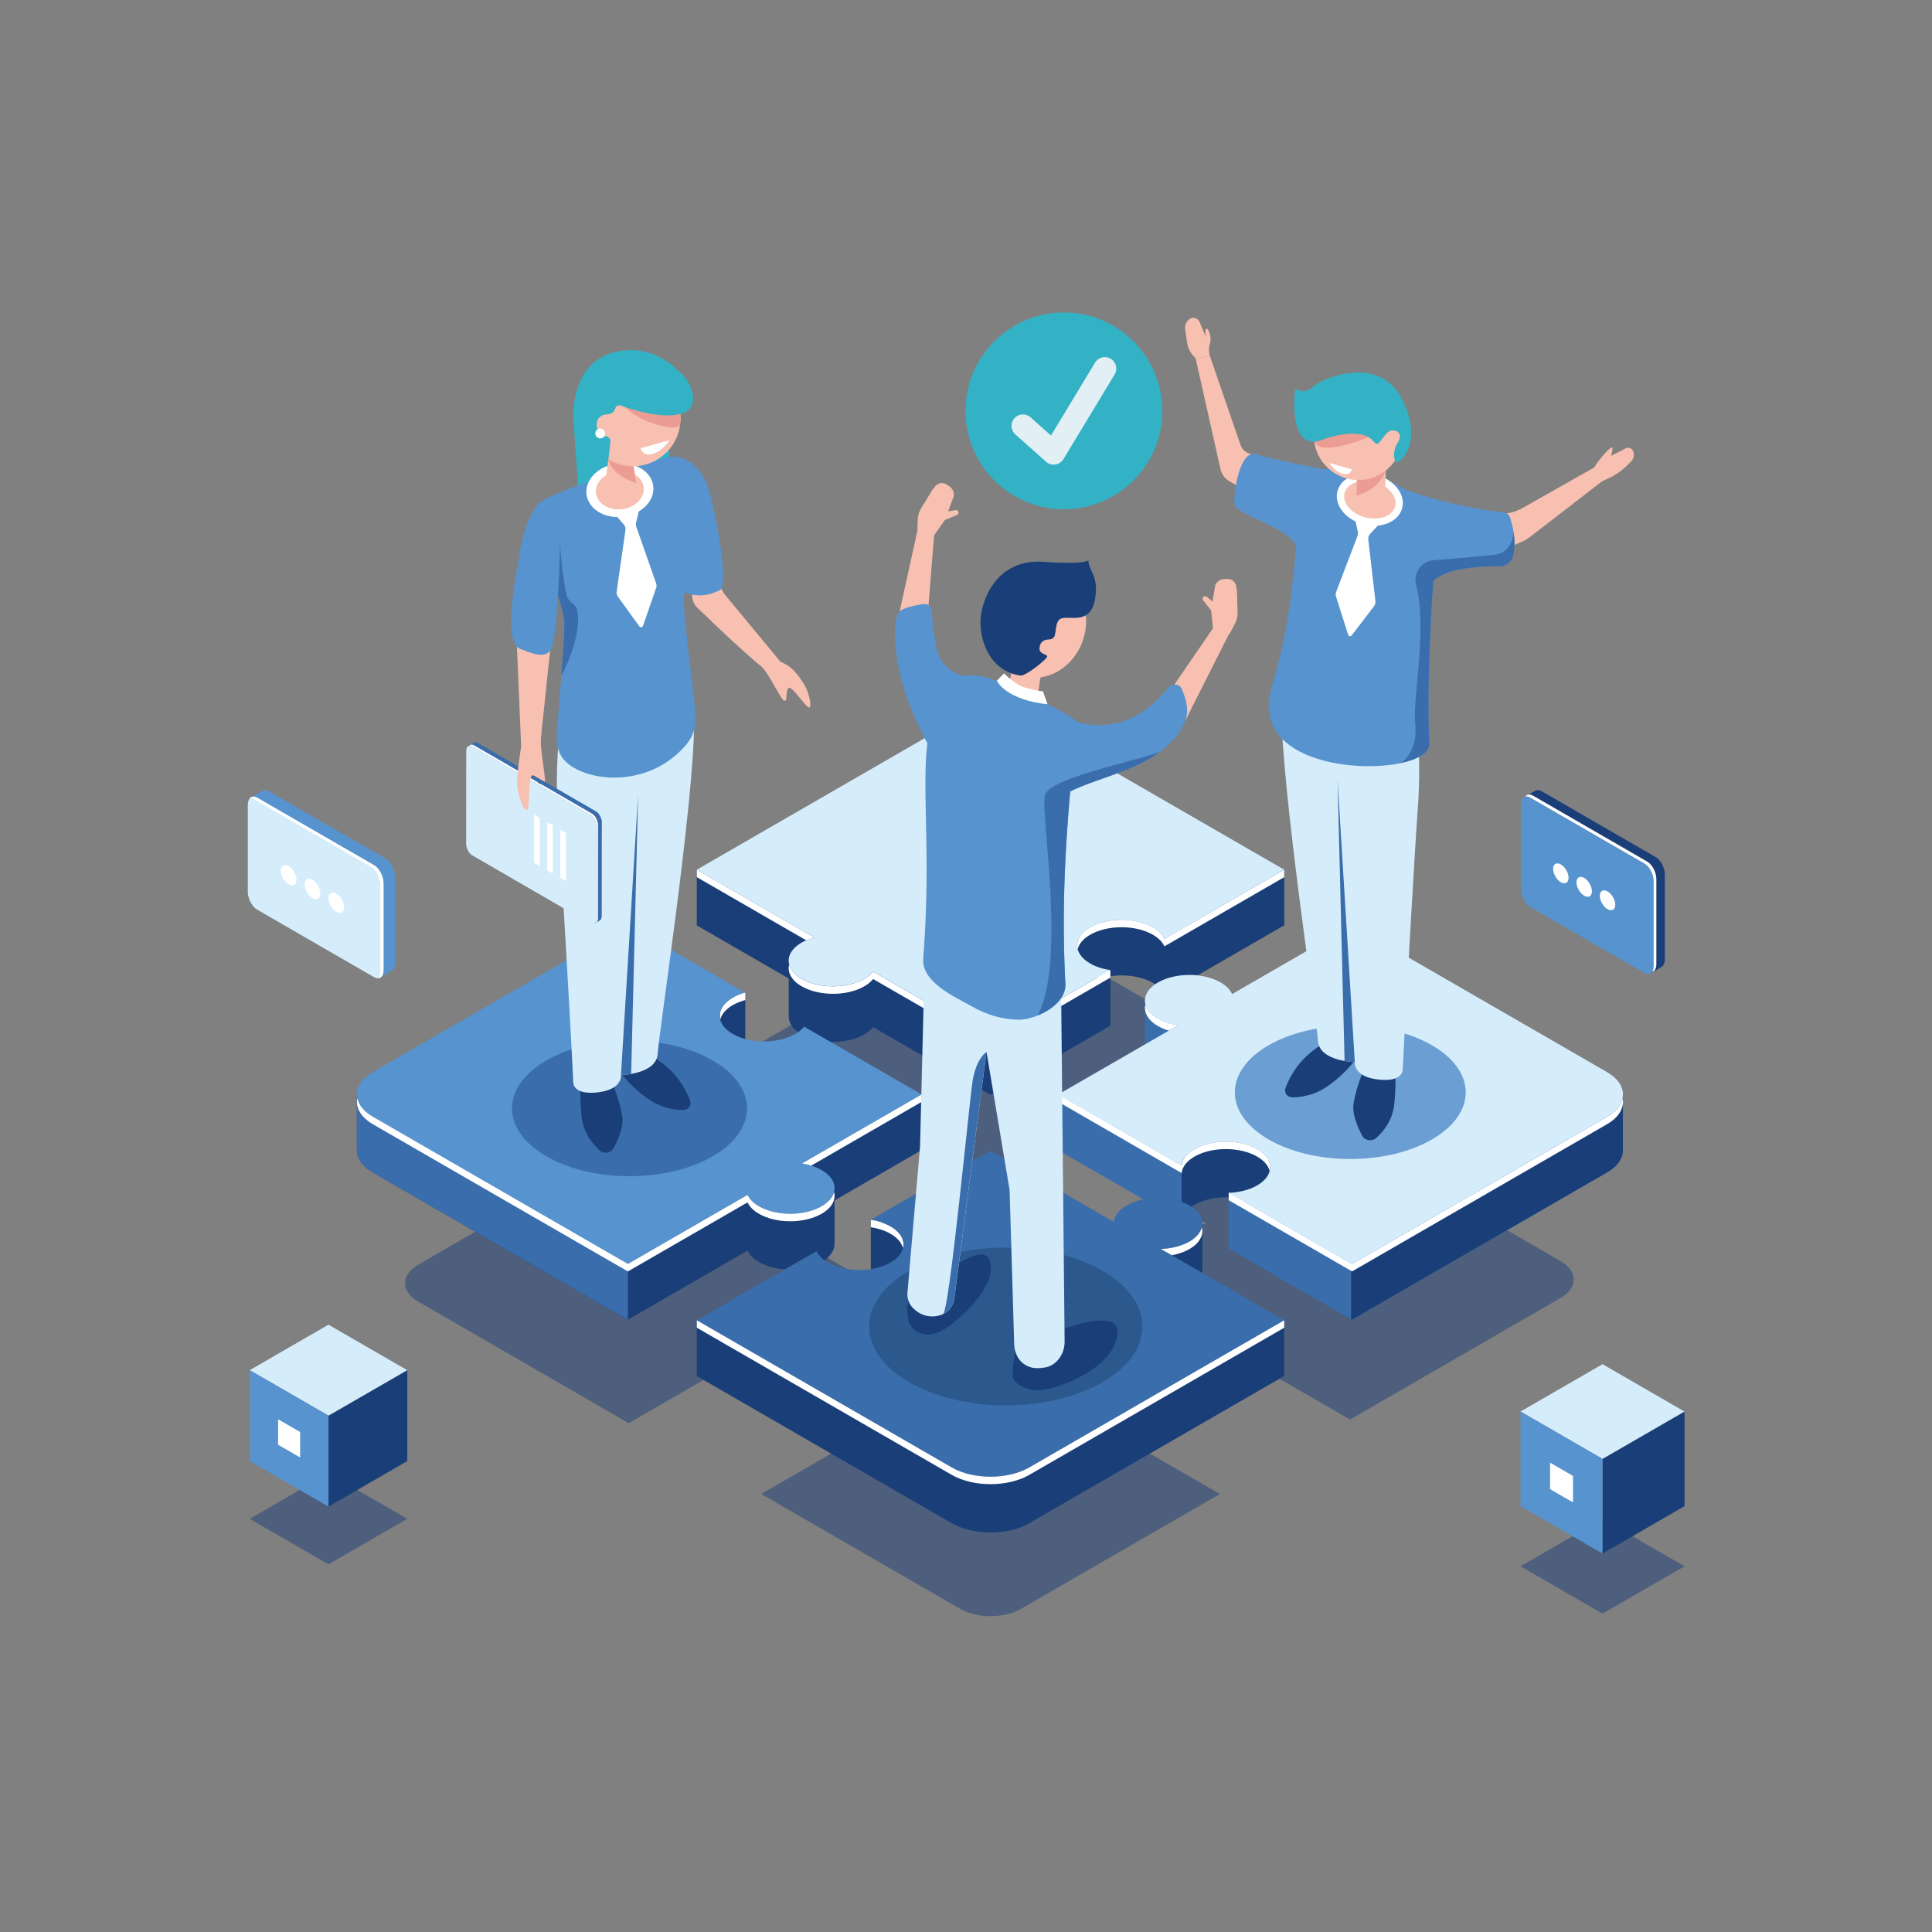 <?xml version="1.0" encoding="utf-8"?>
<!-- Generator: Adobe Illustrator 23.0.6, SVG Export Plug-In . SVG Version: 6.00 Build 0)  -->
<svg version="1.1" xmlns="http://www.w3.org/2000/svg" xmlns:xlink="http://www.w3.org/1999/xlink" x="0px" y="0px"
	 viewBox="0 0 422.72 422.72" style="enable-background:new 0 0 422.72 422.72;" xml:space="preserve">
<rect x="0" y="0" width="422.72" height="422.72" fill="#808080" stroke="none"/>
<style type="text/css">
	.st0{opacity:0.5;fill:#1A3E78;}
	.st1{fill:#1A3E78;}
	.st2{fill:#FFFFFF;}
	.st3{fill:#D5ECFB;}
	.st4{fill:#3A6DAC;}
	.st5{fill:#5793CE;}
	.st6{fill:#33B1C5;}
	.st7{fill:#F8C0B0;}
	.st8{fill:#EB9D93;}
	.st9{fill:#6B9ED2;}
	.st10{opacity:0.39;fill:#16375E;}
	.st11{fill:none;stroke:#E2F0F5;stroke-width:5;stroke-linecap:round;stroke-linejoin:round;stroke-miterlimit:10;}
</style>
<g id="Calque_1">
	<g>
		<path class="st0" d="M238.37,247.86c-1.33-0.2-2.59-0.6-3.64-1.2c-3.13-1.81-3.13-4.73,0-6.54c3.13-1.81,8.2-1.81,11.33,0
			c1.04,0.6,1.73,1.33,2.08,2.1l21.64-12.5l-46.05-26.59c-3.87-2.23-10.14-2.23-14.01,0l-46.05,26.59l21.21,12.24
			c-0.82,0.22-1.59,0.52-2.27,0.91c-3.13,1.81-3.13,4.73,0,6.54c3.13,1.81,8.2,1.81,11.33,0c0.68-0.39,1.2-0.84,1.58-1.31
			l21.21,12.24L238.37,247.86z"/>
		<path class="st0" d="M341.43,275.92l-46.05-26.59l-21.64,12.5c-0.35-0.77-1.03-1.5-2.08-2.1c-3.13-1.81-8.2-1.81-11.33,0
			c-3.13,1.81-3.13,4.73,0,6.54c1.04,0.6,2.31,1,3.64,1.2l-21.64,12.5l22.28,12.86c0.12-1.08,0.89-2.15,2.32-2.98
			c3.13-1.81,8.2-1.81,11.33,0c3.13,1.81,3.13,4.73,0,6.54c-1.43,0.83-3.28,1.27-5.15,1.34l22.28,12.86l46.05-26.59
			C345.3,281.77,345.3,278.15,341.43,275.92z"/>
		<path class="st0" d="M172.57,294.41c-1.02-0.59-2.25-0.98-3.55-1.19l21.61-12.48l-21.21-12.24c-0.38,0.47-0.91,0.92-1.58,1.31
			c-3.13,1.81-8.2,1.81-11.33,0s-3.13-4.73,0-6.54c0.68-0.39,1.45-0.69,2.27-0.91l-21.21-12.24l-46.05,26.59
			c-3.87,2.23-3.87,5.86,0,8.09l46.05,26.59l21.61-12.48c0.35,0.75,1.04,1.46,2.06,2.05c3.13,1.81,8.2,1.81,11.33,0
			C175.7,299.14,175.7,296.21,172.57,294.41z"/>
		<path class="st0" d="M245.83,314.73c1.78-0.06,3.52-0.48,4.88-1.27c2.96-1.71,2.96-4.48,0-6.19c-2.96-1.71-7.76-1.71-10.71,0
			c-1.36,0.78-2.08,1.79-2.2,2.81l-21.07-12.17l-20.44,11.8c1.23,0.19,2.4,0.57,3.36,1.12c2.96,1.71,2.96,4.48,0,6.19
			c-2.96,1.71-7.76,1.71-10.71,0c-0.97-0.56-1.61-1.23-1.95-1.94l-20.44,11.8l43.56,25.15c3.66,2.11,9.59,2.11,13.25,0l43.56-25.15
			L245.83,314.73z"/>
		<g>
			<g>
				<path class="st1" d="M266.6,194.17l-41.39-23.9c-4.69-2.71-12.28-2.71-16.97,0l-43.42,25.07l-12.36-5.05v12.19l20.11,11.61v8.1
					c-0.08,1.49,0.85,3,2.83,4.14c3.79,2.19,9.93,2.19,13.72,0c0.82-0.47,1.45-1.01,1.92-1.59l25.69,14.83l26.22-15.14h0v-10.83
					c3.22-0.48,6.79,0,9.31,1.45c1.26,0.73,2.1,1.61,2.52,2.54l26.22-15.14v-12.19L266.6,194.17z"/>
				<path class="st2" d="M240.49,213.19l-0.42,0.58l0.24,0.01l-23.58,13.62l-25.69-14.83c-0.47,0.57-1.1,1.11-1.92,1.59
					c-3.79,2.19-9.93,2.19-13.72,0c-1.53-0.89-2.43-1.99-2.73-3.14c-0.43,1.69,0.47,3.48,2.73,4.78c3.79,2.19,9.93,2.19,13.72,0
					c0.82-0.47,1.45-1.01,1.92-1.59l25.69,14.83l26.22-15.14v-1.63L240.49,213.19z"/>
				<path class="st3" d="M242.94,212.26c-1.61-0.24-3.14-0.72-4.41-1.45c-3.79-2.19-3.79-5.73,0-7.92c3.79-2.19,9.93-2.19,13.72,0
					c1.26,0.73,2.1,1.61,2.52,2.54l26.22-15.14l-55.78-32.2c-4.69-2.71-12.28-2.71-16.97,0l-55.78,32.2l25.69,14.83
					c-0.99,0.27-1.93,0.63-2.75,1.11c-3.79,2.19-3.79,5.73,0,7.92c3.79,2.19,9.93,2.19,13.72,0c0.82-0.47,1.45-1.01,1.92-1.59
					l25.69,14.83L242.94,212.26z"/>
				<g>
					<path class="st2" d="M178.15,205.12l-25.69-14.83v1.63l23.94,13.82C176.96,205.5,177.53,205.28,178.15,205.12z"/>
					<path class="st2" d="M254.77,205.42c-0.42-0.93-1.25-1.81-2.52-2.54c-3.79-2.19-9.93-2.19-13.72,0
						c-2.26,1.3-3.16,3.09-2.73,4.78c0.29-1.15,1.19-2.26,2.73-3.14c3.79-2.19,9.93-2.19,13.72,0c1.26,0.73,2.1,1.61,2.52,2.54
						l26.22-15.14v-1.63L254.77,205.42z"/>
				</g>
			</g>
			<g>
				<path class="st4" d="M345.75,243.37l-49.94-28.83l-26.22,15.14c-0.42-0.93-1.25-1.81-2.52-2.54c-1.32-0.76-2.94-1.26-4.64-1.49
					c-0.84-1.1-3.67-4.47-3.95-4.55c-0.33-0.09-7.97-2.3-7.97-2.3v12.24c-0.03,1.46,0.91,2.92,2.84,4.03
					c1.26,0.73,2.79,1.21,4.41,1.45l-13.19,7.62l-13.03-4.67v12.19l26.99,15.58c0.14-1.31,1.07-2.6,2.81-3.6
					c2.05-1.18,4.79-1.72,7.48-1.62l0,11.17l26.99,15.58l55.78-32.2c2.4-1.38,3.56-3.21,3.5-5.02l0,0v-11.95L345.75,243.37z"/>
				<path class="st1" d="M258.54,245.56v21.66c0.15-1.31,1.08-2.6,2.81-3.6c3.79-2.19,9.93-2.19,13.72,0c0.81,0.47,1.44,1,1.91,1.57
					c2.02-0.63,4.14-0.99,6.3-1.1v-18.53H258.54z"/>
				<path class="st1" d="M295.81,214.54l-0.19,0.11v73.98l0.19,0.11l55.78-32.2c2.4-1.38,3.56-3.21,3.5-5.02l0,0v-11.95l-9.35,3.79
					L295.81,214.54z"/>
				<polygon class="st4" points="268.83,264.5 268.83,260.98 271.88,262.74 				"/>
				<path class="st2" d="M355.02,240.27c-0.31,1.49-1.44,2.94-3.42,4.08l-55.78,32.2l-23.52-13.58c-0.03-0.37-0.13-1.12-0.13-1.12
					l-3.33-0.88v1.63l26.99,15.58l55.78-32.2C354.3,244.43,355.43,242.31,355.02,240.27z"/>
				<path class="st3" d="M351.59,234.56l-55.78-32.2l-26.22,15.14c-0.42-0.93-1.25-1.81-2.52-2.54c-3.79-2.19-9.93-2.19-13.72,0
					c-3.79,2.19-3.79,5.73,0,7.92c1.26,0.73,2.79,1.21,4.41,1.45l-26.22,15.14l26.99,15.58c0.14-1.31,1.07-2.6,2.81-3.6
					c3.79-2.19,9.93-2.19,13.72,0c3.79,2.19,3.79,5.73,0,7.92c-1.74,1-3.97,1.54-6.24,1.62l26.99,15.58l55.78-32.2
					C356.28,241.65,356.28,237.26,351.59,234.56z"/>
				<g>
					<path class="st2" d="M253.36,224.5c0.72,0.41,1.52,0.74,2.37,0.99l2.03-1.17c-1.61-0.24-3.14-0.72-4.41-1.45
						c-1.53-0.89-2.43-1.99-2.73-3.14C250.2,221.41,251.11,223.2,253.36,224.5z"/>
					<path class="st2" d="M277.8,256.21c0.43-1.69-0.47-3.48-2.73-4.78c-3.79-2.19-9.93-2.19-13.72,0c-1.74,1-2.67,2.29-2.81,3.6
						l-26.99-15.58v1.63l26.99,15.58c0.14-1.31,1.07-2.6,2.81-3.6c3.79-2.19,9.93-2.19,13.72,0
						C276.6,253.95,277.51,255.06,277.8,256.21z"/>
				</g>
			</g>
			<g>
				<path class="st1" d="M201.65,251.64v-12.19l-12.81,4.79l-12.88-7.44c-0.47,0.57-1.1,1.11-1.92,1.59
					c-3.79,2.19-9.93,2.19-13.72,0c-3.7-2.14-3.78-5.57-0.24-7.76l2.99,1.67v-15.12h-9.27l-0.92,6.31l-15.5-8.95l-49.34,28.49
					l-9.95-3.57v12.19h0c0,1.77,1.17,3.55,3.51,4.9l55.78,32.2l26.18-15.11c0.43,0.91,1.25,1.77,2.49,2.49
					c3.79,2.19,9.93,2.19,13.72,0c1.97-1.14,2.9-2.64,2.83-4.13v-9.35L201.65,251.64z"/>
				<path class="st4" d="M137.38,214.54l-49.34,28.49l-9.95-3.57v12.19h0c0,1.77,1.17,3.55,3.51,4.9l55.78,32.2L137.38,214.54
					L137.38,214.54z"/>
				<path class="st2" d="M160.86,217.24l-0.32,0.82l0.08,0.07c-0.1,0.05-0.2,0.1-0.29,0.15c-2.26,1.3-3.16,3.09-2.73,4.78
					c0.29-1.15,1.19-2.26,2.73-3.14c0.82-0.47,1.75-0.84,2.75-1.11v-1.63L160.86,217.24z"/>
				<path class="st5" d="M179.77,256.01c-1.24-0.71-2.73-1.19-4.31-1.44l26.18-15.11l-25.69-14.83c-0.47,0.57-1.1,1.11-1.92,1.59
					c-3.79,2.19-9.93,2.19-13.72,0c-3.79-2.19-3.79-5.73,0-7.92c0.82-0.47,1.75-0.84,2.75-1.11l-25.69-14.83l-55.78,32.2
					c-4.69,2.71-4.69,7.09,0,9.8l55.78,32.2l26.18-15.11c0.43,0.91,1.25,1.77,2.49,2.49c3.79,2.19,9.93,2.19,13.72,0
					C183.56,261.74,183.56,258.19,179.77,256.01z"/>
				<g>
					<path class="st2" d="M179.77,263.93c-3.79,2.19-9.93,2.19-13.72,0c-1.24-0.71-2.06-1.58-2.49-2.49l-26.18,15.11l-55.78-32.2
						c-1.98-1.14-3.12-2.59-3.42-4.08c-0.42,2.03,0.72,4.15,3.42,5.72l55.78,32.2l26.18-15.11c0.43,0.91,1.25,1.77,2.49,2.49
						c3.79,2.19,9.93,2.19,13.72,0c2.26-1.3,3.16-3.09,2.73-4.78C182.21,261.93,181.31,263.04,179.77,263.93z"/>
					<path class="st2" d="M175.47,254.57c0.69,0.11,1.37,0.27,2.02,0.47l24.16-13.95v-1.63L175.47,254.57z"/>
				</g>
			</g>
			<g>
				<path class="st1" d="M268.46,293.82L254,285.48c2.27-0.08,4.51-0.62,6.24-1.62c1.59-0.92,2.5-2.07,2.76-3.26l0.08,0.06v-0.73
					c0-0.02,0-0.03,0-0.05v-12.22l-12.22,4.75l2.81,1.9c-2.58-0.04-5.18,0.5-7.15,1.63c-1.74,1-2.67,2.29-2.81,3.6l-26.99-15.58
					l-15.86,9.16l-1.65-5.5l-8.67-0.73v13.55l2.65-0.67c0.58,0.21,1.14,0.46,1.65,0.75c3.79,2.19,3.79,5.73,0,7.92
					c-3.79,2.19-9.93,2.19-13.72,0c-1.24-0.71-2.06-1.58-2.49-2.49l-14.49,8.37l-11.69-5.44v12.19l55.78,32.2
					c4.69,2.71,12.28,2.71,16.97,0l55.78-32.2v-12.19L268.46,293.82z"/>
				<path class="st2" d="M194.85,268.32c-0.59-0.34-1.26-0.61-1.95-0.85l-0.24-0.46l-2.12-0.13v1.63c1.58,0.25,3.07,0.72,4.31,1.44
					c1.53,0.89,2.43,1.99,2.73,3.14C198.01,271.41,197.11,269.62,194.85,268.32z"/>
				<path class="st4" d="M254,273.29c2.27-0.08,4.51-0.62,6.24-1.62c3.79-2.19,3.79-5.73,0-7.92c-3.79-2.19-9.93-2.19-13.72,0
					c-1.74,1-2.67,2.29-2.81,3.6l-26.99-15.58l-26.18,15.11c1.58,0.25,3.07,0.72,4.31,1.44c3.79,2.19,3.79,5.73,0,7.92
					c-3.79,2.19-9.93,2.19-13.72,0c-1.24-0.71-2.06-1.58-2.49-2.49l-26.18,15.11l55.78,32.2c4.69,2.71,12.28,2.71,16.97,0
					l55.78-32.2L254,273.29z"/>
				<g>
					<path class="st2" d="M262.97,268.52c-0.29,1.15-1.19,2.26-2.73,3.14c-1.74,1-3.97,1.54-6.24,1.62l2.38,1.37
						c1.41-0.26,2.75-0.71,3.87-1.36C262.5,272,263.4,270.21,262.97,268.52z"/>
					<path class="st2" d="M225.21,321.07c-4.69,2.71-12.28,2.71-16.97,0l-55.78-32.2v1.63l55.78,32.2c4.69,2.71,12.28,2.71,16.97,0
						l55.78-32.2v-1.63L225.21,321.07z"/>
				</g>
			</g>
			<g>
				<ellipse class="st4" cx="137.74" cy="242.51" rx="25.71" ry="14.84"/>
				<g>
					<path class="st6" d="M125.44,90.57c0,0,0.56,11.54,1.44,19.29c0.88,7.75,19.55-5.96,19.55-5.96v-8.83L125.44,90.57z"/>
					<g>
						<path class="st1" d="M135.39,234.14c0.28,0.7,5.12,6.59,9.96,8.07c2.1,0.64,3.52,0.72,4.45,0.61
							c0.93-0.11,1.51-1.07,1.19-1.95c-0.83-2.34-3.22-7.23-9.28-10.23C133.49,226.57,135.39,234.14,135.39,234.14z"/>
						<path class="st1" d="M133.77,236.4c0,0,1.82,4.28,2.38,7.85c0.34,2.18-0.86,5.02-1.84,6.89c-0.61,1.17-2.16,1.43-3.14,0.54
							c-1.58-1.43-3.59-3.93-3.93-7.51c-0.56-6.03,0-7.08,0-7.08L133.77,236.4z"/>
						<path class="st3" d="M122.12,163.51c0,0-0.63,7.61,0,16.02c0.63,8.42,2.89,47.77,3.31,57.24c0,0-0.21,2.87,5.34,2.24
							c5.55-0.63,5.1-3.81,5.1-3.81s7.79-0.11,8.04-4.7c0.25-4.59,7.98-54.85,7.98-72.92L122.12,163.51z"/>
						<g>
							<path class="st7" d="M154.77,124.17l3.82,5.91l13.12,15.85c0,0-0.45,1.47-2.08,1.86c-1.28,0.3-12.32-10.23-17.08-14.85
								c-1.27-1.23-1.48-3.18-0.5-4.65L154.77,124.17z"/>
							<path class="st5" d="M147.32,99.9c0,0,6.07-0.16,8.18,8.61c2.11,8.77,3.76,19.74,1.93,20.65c-5.51,2.74-9-0.47-9-0.47
								L147.32,99.9z"/>
							<path class="st5" d="M149.14,100.27c-1.04-0.43-2.2-0.49-3.27-0.18c-5.17,1.48-24.6,7.19-27.8,9.92
								c-3.7,3.16,5.55,20.93,5.41,26.76c-0.13,5.83-0.79,12.69-1.3,19.03c-0.51,6.33-1.21,9.81,3.97,12.5
								c5.18,2.69,14.02,2.82,20.65-2.23s5.42-8.5,5.14-12.16c-0.28-3.66-2.53-19.5-2.33-24c0,0,2.33-1.72,4.06-4.67
								c1.73-2.95-1.32-8.36-2.59-11.89c-1.27-3.52,0.71-7.55,0.32-10.42C151.19,101.45,150.24,100.73,149.14,100.27z"/>
							<path class="st2" d="M134.29,112.24l2.21,2.53c0.29,0.33,0.42,0.77,0.35,1.2l-1.93,13.48c-0.05,0.38,0.04,0.76,0.26,1.07
								l4.72,6.54c0.21,0.29,0.66,0.22,0.78-0.11l2.89-8.32c0.11-0.31,0.11-0.66,0-0.97l-4.36-12.41c-0.1-0.27-0.11-0.56-0.04-0.84
								l0.77-3.24L134.29,112.24z"/>
							<path class="st2" d="M142.93,106.33c0.41,3.2-2.53,6.21-6.56,6.73c-4.03,0.52-7.63-1.66-8.04-4.86
								c-0.41-3.2,2.53-6.21,6.56-6.73C138.92,100.95,142.52,103.12,142.93,106.33z"/>
							<path class="st7" d="M140.84,106.59c0.29,2.29-1.81,4.44-4.69,4.81c-2.88,0.37-5.45-1.19-5.75-3.47
								c-0.29-2.29,1.81-4.44,4.69-4.81C137.98,102.75,140.55,104.3,140.84,106.59z"/>
							<path class="st7" d="M137.98,99.08c0,0-3.51-2.88-4.2-1.42c-0.69,1.46-1.26,7.73-1.26,7.73l6.97,1.87l-1.06-6.35
								C138.44,100.91,139.83,99.73,137.98,99.08z"/>
							
								<ellipse transform="matrix(0.29 -0.957 0.957 0.29 10.65 197.554)" class="st7" cx="138.48" cy="91.6" rx="10.4" ry="10.4"/>
							<path class="st8" d="M133.3,99.48c-0.06,0.33-0.12,0.68-0.18,1.04c0.7,3.62,6.11,5.2,6.11,5.2l-0.8-4.81
								c0,0,0.66-0.56,0.47-1.11C136.77,99.12,134.07,98.52,133.3,99.48z"/>
							
								<ellipse transform="matrix(0.29 -0.957 0.957 0.29 10.65 197.554)" class="st7" cx="138.48" cy="91.6" rx="10.4" ry="10.4"/>
							<polygon class="st7" points="112.86,135.62 114.03,163.45 118.09,163.87 120.74,138.82 							"/>
							<path class="st4" d="M126.23,133.29c-0.22-0.97-2-1.77-2.27-3.03c-1.4-6.48-1.73-16.04-1.73-16.04l-1.14,13.06
								c1.31,3.87,2.44,7.43,2.39,9.49c-0.08,3.42-0.34,7.2-0.64,11.02l0,0.01C122.84,147.8,127.58,139.24,126.23,133.29z"/>
							<path class="st5" d="M118.84,109.44c0,0-3.25,1.24-5.09,11.24c-1.84,9.99-3.22,20,0.06,21.29c3.28,1.29,6.03,2.26,6.99-0.41
								c0.97-2.67,1.56-15.55,1.68-20.18C122.61,116.74,122.78,110.36,118.84,109.44z"/>
							<path class="st7" d="M170.74,144.78c0,0,1.76,0.65,3.04,2.03c1.04,1.14,1.62,2.1,2.07,2.78c1.01,1.51,1.87,4.78,1.25,5.19
								c-0.62,0.41-4.15-5.47-4.72-4.1c-0.57,1.37,0,2.63-0.73,2.65s-3.27-5.91-5.27-7.75
								C164.39,143.74,170.74,144.78,170.74,144.78z"/>
						</g>
						<path class="st4" d="M135.87,235.19c0,0,0.97-0.01,2.23-0.23l0,0l1.53-61.18L135.87,235.19z"/>
					</g>
					<g>
						<path class="st4" d="M129.98,202.14l-2.16-2.83l-22.77-13.18c-0.73-0.42-1.32-1.55-1.32-2.53l0.02-18.64l-1.31-1.71l1.23-0.71
							l0,0c0.24-0.15,0.55-0.15,0.89,0.05l25.8,14.94c0.73,0.42,1.32,1.55,1.32,2.53l-0.02,20.3c0,0.55-0.19,0.93-0.48,1.08l0,0
							L129.98,202.14z"/>
						<path class="st4" d="M114.24,191.46l-1.62-0.94l-8.88-15.42l0.01-10.13l-1.31-1.71l1.23-0.71l0,0
							c0.24-0.15,0.55-0.15,0.89,0.05l25.8,14.94c0.39,0.22,0.73,0.65,0.97,1.14L114.24,191.46z"/>
						<path class="st4" d="M103.02,164.02l-0.58-0.76l1.23-0.71l0,0c0.24-0.15,0.55-0.15,0.89,0.05l0.45,0.26L103.02,164.02z"/>
						<path class="st4" d="M130.6,177.71c0.57,0.47,1.02,1.36,1.08,2.17l-2.52,1.46l-1.21-2.1L130.6,177.71z"/>
						<path class="st3" d="M129.13,178.25l-25.8-14.94c-0.73-0.42-1.32,0.02-1.32,1l-0.02,20.3c0,0.97,0.59,2.11,1.32,2.53
							l25.8,14.94c0.73,0.42,1.32-0.02,1.32-1l0.02-20.3C130.46,179.81,129.86,178.68,129.13,178.25z"/>
						<path class="st2" d="M129.52,178.02l-25.8-14.94c-0.43-0.25-0.81-0.19-1.05,0.1c0.2-0.04,0.42,0,0.66,0.14l25.8,14.94
							c0.73,0.42,1.32,1.55,1.32,2.53l-0.02,20.3c0,0.4-0.1,0.7-0.27,0.9c0.39-0.08,0.66-0.49,0.66-1.14l0.02-20.3
							C130.84,179.57,130.25,178.44,129.52,178.02z"/>
					</g>
					<polygon class="st2" points="123.83,192.81 122.61,192.1 122.61,181.54 123.83,182.25 					"/>
					<polygon class="st2" points="120.96,191.15 119.74,190.44 119.74,179.89 120.96,180.6 					"/>
					<polygon class="st2" points="118.09,189.5 116.86,188.79 116.86,178.23 118.09,178.94 					"/>
					<path class="st7" d="M114.06,163.21c0,0-1.08,6.5-0.91,8.58c0.16,2.08,1.28,5.51,2.12,5.44c0.85-0.07,0.03-8.37,1.51-7.54
						c1.48,0.83,1.64,2.24,2.31,1.74c0.67-0.5-1.17-7.59-0.68-10.66C118.9,157.7,114.06,163.21,114.06,163.21z"/>
					<path class="st8" d="M142.48,92.51c5.22,1.85,6.23,0.72,6.28,0.66c0.05-0.31,0.09-0.63,0.11-0.96
						c0.07-1.15-0.06-2.27-0.35-3.32l-13.53-1.83C134.98,87.06,137.12,90.6,142.48,92.51z"/>
					<path class="st6" d="M149.24,81.85c-1.23-1.05-5.67-6.26-13.61-5.04c-4.97,0.77-9.15,4.16-10.08,11.89
						c-0.63,5.21,1.29,10.34,4.81,14.13c0.19-0.09,0.39-0.17,0.56-0.29c1.99-1.31,2.21-2.03,2.21-2.04l0.44-3.94
						c-0.01-0.56-0.43-1.06-0.99-1.09c-0.43-0.03-0.96-0.23-1.46-0.89c-1.14-1.49-0.61-3.82,1.67-3.91c1.19-0.05,1.65-0.69,1.82-1.3
						c0.15-0.53,0.7-0.82,1.22-0.63c2.6,0.94,9,2.97,13.12,1.8C154.21,89.05,150.47,82.91,149.24,81.85z"/>
					<path class="st2" d="M143.31,97.2l3.18-0.87c0,0-1.52,2.39-3.74,3c-2.22,0.61-2.56-1.27-2.56-1.27L143.31,97.2z"/>
					<polygon class="st4" points="119.47,171.23 116.76,169.68 117.77,171.34 119.14,171.85 					"/>
				</g>
				<path class="st2" d="M132.41,94.84c0,0.6-0.48,1.08-1.08,1.08c-0.6,0-1.08-0.48-1.08-1.08c0-0.6,0.48-1.08,1.08-1.08
					C131.93,93.76,132.41,94.25,132.41,94.84z"/>
			</g>
			<g>
				<g>
					<ellipse class="st9" cx="295.44" cy="239.01" rx="25.26" ry="14.58"/>
					<g>
						<g>
							<g>
								<path class="st1" d="M296.92,231.33c-0.28,0.7-5.14,6.62-10,8.1c-2.11,0.64-3.53,0.73-4.46,0.62
									c-0.93-0.11-1.51-1.07-1.2-1.96c0.84-2.35,3.23-7.26,9.32-10.28C298.82,223.72,296.92,231.33,296.92,231.33z"/>
								<path class="st1" d="M298.54,233.6c0,0-1.83,4.3-2.39,7.89c-0.34,2.19,0.86,5.04,1.85,6.92c0.61,1.17,2.17,1.43,3.15,0.55
									c1.59-1.44,3.61-3.94,3.94-7.54c0.56-6.06,0-7.11,0-7.11L298.54,233.6z"/>
								<path class="st3" d="M310.24,160.39c0,0,0.63,7.64,0,16.09c-0.63,8.45-2.9,47.98-3.33,57.48c0,0,0.21,2.88-5.36,2.24
									c-5.57-0.63-5.12-3.83-5.12-3.83s-7.83-0.11-8.07-4.72c-0.25-4.61-8.02-55.09-8.02-73.23L310.24,160.39z"/>
								<path class="st4" d="M296.43,232.38c0,0-0.97-0.01-2.24-0.23l0,0l-1.53-61.44L296.43,232.38z"/>
								<path class="st5" d="M301.97,104.33c12.64,5.24,12.39,12.72,12.39,12.72s-2.48,27.4-1.63,45.7
									c0.35,7.65-40.64,8.23-34.53-12.17c7.21-24.06,4.51-43.54,7.88-46.48C289.45,101.15,298.7,102.97,301.97,104.33z"/>
								<path class="st7" d="M306.04,110.95c-0.66,2.57-4.02,3.92-7.51,3.02c-3.49-0.9-5.78-3.71-5.12-6.27
									c0.66-2.57,4.02-3.92,7.51-3.02C304.41,105.58,306.7,108.39,306.04,110.95z"/>
								<path class="st2" d="M300.65,115.04c-0.76,0-1.54-0.1-2.33-0.3c-3.91-1.01-6.46-4.26-5.69-7.24
									c0.38-1.49,1.51-2.68,3.17-3.35c1.57-0.63,3.46-0.72,5.31-0.24c1.85,0.48,3.46,1.46,4.53,2.78
									c1.13,1.39,1.54,2.97,1.16,4.46l0,0C306.19,113.54,303.64,115.04,300.65,115.04z M298.76,105.19
									c-0.84,0-1.64,0.15-2.36,0.43c-1.18,0.47-1.97,1.28-2.22,2.27c-0.55,2.14,1.49,4.52,4.55,5.31c3.06,0.79,6-0.31,6.54-2.45
									l0,0c0.26-0.99-0.05-2.08-0.85-3.06c-0.86-1.05-2.17-1.85-3.7-2.24C300.06,105.28,299.4,105.19,298.76,105.19z"/>
								<path class="st7" d="M296.9,103.76c0,0,0.11,0.51-0.11,4.51c-0.07,1.26,4.34,2.44,5.48,1.3c1.14-1.14,0.68-2.33,0.96-6.61
									S296.9,103.76,296.9,103.76z"/>
								<path class="st8" d="M303.23,102.95c0,0-1.09,3.97-6.44,5.5l0.08-3.61L303.23,102.95z"/>
								<path class="st7" d="M306.62,92.86c1.35,5.2-1.78,10.51-6.99,11.86c-5.2,1.35-10.51-1.78-11.86-6.99
									c-1.35-5.2,1.78-10.51,6.99-11.86C299.96,84.53,305.27,87.65,306.62,92.86z"/>
								<path class="st8" d="M299.43,95.65c0,0-5.36,2.3-9.07,2.32c-3.71,0.03-2.89-3.08-2.89-3.08l11.01-1.59L299.43,95.65z"/>
								<path class="st6" d="M289.26,96.25c0,0,4.67-1.98,8.76-1.16c0.96,0.19,1.85,0.71,2.47,1.47c0.2,0.25,0.46,0.48,0.75,0.54
									c0.73,0.16,1.91-2.85,3.33-2.92c1.41-0.07,2.35,0.93,1.2,2.78c-1.16,1.85-0.77,3.93-0.23,4.22c0.53,0.3,6.18-4.03,1.2-13.9
									s-17.64-4.55-19.6-2.55c0,0-2.07,1.81-3.76,0.2C283.37,84.95,281.48,99.11,289.26,96.25z"/>
								<path class="st7" d="M279.89,102.08l-6.8-2.93c-0.78-0.34-1.38-0.98-1.66-1.79l-6.71-19.46l-3.11,0.54l5.43,24.21
									c0.25,1.13,0.97,2.1,1.98,2.67l11.32,6.36L279.89,102.08z"/>
							</g>
							<path class="st7" d="M350.63,105.25l1.56-0.72c1.33-0.61,2.54-1.45,3.58-2.47l1.09-1.07c0.61-0.6,0.79-1.52,0.46-2.31l0,0
								c-0.26-0.62-0.99-0.89-1.59-0.58l-3.26,1.65c0,0,0.51-1.44,0.26-1.82c-0.25-0.38-2.77,2.41-3.93,4.38
								C347.63,104.27,350.63,105.25,350.63,105.25z"/>
							<path class="st7" d="M323.49,113.03l5.81-0.65c1.38-0.15,2.7-0.58,3.91-1.27l15.58-8.82l1.83,2.95l-15.93,12.3
								c-0.49,0.38-1.03,0.7-1.6,0.94l-9.5,4.06L323.49,113.03z"/>
							<path class="st7" d="M261.61,78.45l-0.59-0.68c-0.68-0.79-1.13-1.76-1.28-2.79l-0.42-2.84c-0.13-0.88,0.22-1.78,0.93-2.31
								c0.03-0.02,0.05-0.04,0.08-0.06c0.75-0.52,1.8-0.14,2.15,0.7l1.4,3.38c0,0-0.44-1.75,0.12-1.94c0.41-0.14,1.2,2.03,0.74,3.24
								c-0.46,1.21-0.03,2.76-0.03,2.76L261.61,78.45z"/>
							<path class="st2" d="M293.34,101.99l-2.51-0.69c0,0,1.2,1.89,2.95,2.37c1.75,0.48,2.02-1,2.02-1L293.34,101.99z"/>
						</g>
					</g>
					<path class="st5" d="M289.57,102.69c0,0-11.36-2.24-14.82-3.3c-3.47-1.05-4.92,8.47-4.65,10.89
						c0.26,2.41,12.07,5.11,13.48,9.25C284.97,123.66,289.57,102.69,289.57,102.69z"/>
					<path class="st5" d="M306.93,106.87c0,0,8.3,3.56,22.19,5.3c0.56,0.07,1.05,0.44,1.24,0.98c0.54,1.54,1.45,4.9,0.74,8.35
						c-0.29,1.42-1.58,2.42-3.04,2.41c-4.35-0.03-13.71,0.39-15.22,4.45C310.84,133.69,306.93,106.87,306.93,106.87z"/>
					<path class="st2" d="M302.05,114.36l-2.28,2.47c-0.3,0.32-0.44,0.75-0.39,1.19l1.56,13.53c0.04,0.38-0.06,0.76-0.29,1.06
						l-4.9,6.41c-0.22,0.28-0.66,0.21-0.77-0.13l-2.67-8.39c-0.1-0.32-0.09-0.66,0.03-0.97l4.69-12.29c0.1-0.27,0.13-0.56,0.07-0.84
						l-0.69-3.26L302.05,114.36z"/>
				</g>
				<path class="st4" d="M326.91,121.39c-2.48,0.29-8.58,0.81-13.27,1.2c-2.69,0.22-4.47,2.81-3.79,5.42
					c2.5,9.6-0.81,25.03-0.21,30.25c0.71,6.25-3.07,8.67-3.09,8.68c3.74-0.81,6.27-2.28,6.18-4.21c-0.52-11.24,0.21-25.9,0.86-35.55
					c2.73-2.98,10.65-3.31,14.52-3.28c1.48,0.01,2.72-1.04,3.01-2.49c0.36-1.8,0.28-3.56,0.04-5.06
					C331.15,116.46,331.15,120.9,326.91,121.39z"/>
			</g>
			<g>
				<ellipse class="st10" cx="220.07" cy="290.23" rx="29.9" ry="17.26"/>
				<g>
					<path class="st1" d="M201.75,281.08c-2.08,0.89-3.39,3.21-3.22,5.71c0.08,1.18,0.22,2.28,0.47,2.79
						c0.66,1.39,2.84,3.3,6.3,1.93c3.47-1.37,11.17-8.61,11.46-13.34C217.29,269.37,207.23,278.74,201.75,281.08z"/>
					<path class="st1" d="M222.12,295.63c0,0-0.83,5.07-0.43,6s2.82,2.91,6.38,2.48c3.57-0.43,13.82-3.97,16.11-10.73
						c3.54-10.48-19.8,0.79-19.8,0.79L222.12,295.63z"/>
					<path class="st3" d="M232.15,214.54l0.79,79.18c-0.08,2.75-1.89,5.08-4.31,5.49c-0.3,0.05-0.62,0.09-0.96,0.12
						c-2.46,0.21-3.89-0.84-4.7-1.95c-0.66-0.9-1.01-2.03-1.06-3.2l-1.01-33.8l-5.05-30.22l-6.98,53.49
						c-0.11,1.45-0.8,2.78-1.92,3.52c-0.77,0.51-1.81,0.9-3.18,0.86c-2-0.06-3.39-1.13-4.23-2.08c-0.67-0.76-1.02-1.8-1.01-2.86
						l2.77-32.18l1.03-41.05L232.15,214.54z"/>
					<path class="st7" d="M221.89,143.67l-1.25,7.22c0,0-0.05,2.46,2.7,3.14c2.75,0.68,3.6-1.09,3.6-1.09l1.24-8.13L221.89,143.67z"
						/>
					
						<ellipse transform="matrix(0.289 -0.957 0.957 0.289 30.787 314.512)" class="st7" cx="227.09" cy="136.53" rx="11.74" ry="10.45"/>
					<path class="st5" d="M222.22,151.01c-0.19-0.08-11.66-7.46-15.9,0.27c-6.91,12.6-1.86,27.06-4.32,58.43
						c-0.41,5.25,7.07,8.45,10.6,10.47c3.15,1.8,6.67,2.9,10.29,2.93c3.58,0.03,10.46-3.16,10.21-7.84
						c-1.15-21.55,0.76-39.72,2.52-57.35C235.61,157.91,233.41,155.54,222.22,151.01z"/>
					<path class="st4" d="M215.84,230.17l-6.98,53.49c-0.11,1.45-0.8,2.78-1.92,3.52c-0.18,0.12-0.38,0.23-0.6,0.34
						c1.45-1.09,5.68-45.99,6.46-50.98C213.59,231.54,215.84,230.17,215.84,230.17z"/>
				</g>
				<polygon class="st7" points="259.41,157.54 269.02,138.48 266.01,136.58 256.05,151.1 				"/>
				<polygon class="st7" points="196.07,137.3 200.74,116.04 204.46,116.09 203.06,133.71 				"/>
				<path class="st5" d="M235.61,157.91c0,0,10.74,4.24,19.97-7.41c0.81-1.03,2.48-0.91,2.96,0.19c0.83,1.91,1.87,4.79,0.61,7.5
					c-5.58,11.97-24.61,11.56-29.2,18.27C225.37,183.18,235.61,157.91,235.61,157.91z"/>
				<path class="st5" d="M214.94,148.36c0,0-8.87,0.68-10.15-7c-0.66-3.95-0.85-6.31-0.89-7.67c-0.03-0.92-0.82-1.62-1.74-1.51
					c-2.12,0.26-5.41,0.9-5.86,2.32c-0.67,2.13-1.92,12.55,6.84,28.55C208.89,173.54,214.94,148.36,214.94,148.36z"/>
				<path class="st7" d="M200.72,116.1l0.08-2.42c0.03-0.86,0.28-1.69,0.72-2.42l2.46-4.04l0.64-0.81c0.59-0.75,1.65-0.93,2.46-0.42
					l0.56,0.36c0.72,0.45,1.14,1.26,1.08,2.11l-1.27,3.45l1.61-0.31c0.31-0.06,0.61,0.15,0.67,0.46l0,0
					c0.05,0.27-0.1,0.53-0.35,0.63l-2.62,1.06l-2.38,3.37L200.72,116.1z"/>
				<path class="st7" d="M269.09,138.6l1.12-2.15c0.4-0.76,0.59-1.61,0.57-2.46l-0.14-4.72l-0.16-1.02
					c-0.15-0.94-0.98-1.62-1.93-1.58l-0.67,0.03c-0.85,0.04-1.61,0.54-1.98,1.3l-0.6,3.63l-1.24-1.06
					c-0.24-0.21-0.61-0.18-0.81,0.07l0,0c-0.17,0.21-0.18,0.51-0.01,0.72l1.76,2.22l0.46,4.62L269.09,138.6z"/>
				<path class="st4" d="M228.61,174.06c-0.93,4.26,4.69,36.37-1.56,48.12c3.13-1.27,6.22-3.75,6.05-6.92
					c-0.82-15.41-0.08-29.09,1.05-42.08c5.35-2.71,13.71-4.33,19.62-8.65C247.42,166.86,229.44,170.26,228.61,174.06z"/>
				<path class="st2" d="M218.09,148.97l1.59-1.64c0,0,2.62,2.68,4.73,3.14c0,0,2.53,0.72,3.77,0.78l1.03,2.83
					C229.21,154.09,220.86,153.49,218.09,148.97z"/>
				<path class="st1" d="M229.56,139.91c0.44-0.01,0.85-0.21,1.1-0.57c0.44-0.63,0.16-3.53,1.5-4.01c2.1-0.75,7.07,1.88,7.61-5.69
					c0.28-3.93-1.64-4.98-1.63-7.13c0,0,0.17,1.08-9.95,0.41c-10.12-0.67-13.41,8.31-13.65,12.6c-0.24,4.28,1.83,11.32,8.75,12.29
					c1.15,0.16,5.96-3.71,5.84-4.22c-0.12-0.51-1.94-0.48-1.68-1.96C227.66,140.38,228.41,139.93,229.56,139.91z"/>
			</g>
		</g>
	</g>
	<g>
		<g>
			<path class="st5" d="M84.36,187.86L58.8,173.1c-0.51-0.29-0.96-0.3-1.32-0.11c0,0,0-0.02,0-0.02l-2.48,1.43
				c0,0,1.1,0.4,1.74,0.64v18.61c0,1.51,0.92,3.27,2.06,3.93l24.43,14.1v2.18l2.5-1.44l-0.01,0c0.42-0.26,0.69-0.82,0.69-1.64
				v-19.01C86.42,190.27,85.5,188.51,84.36,187.86z"/>
			<path class="st3" d="M81.84,213.8l-25.56-14.76c-1.14-0.66-2.06-2.41-2.06-3.93v-19.01c0-1.51,0.92-2.21,2.06-1.55l25.56,14.76
				c1.14,0.66,2.06,2.41,2.06,3.93v19C83.9,213.76,82.97,214.46,81.84,213.8z"/>
			<path class="st2" d="M81.84,189.31l-25.56-14.76c-0.65-0.37-1.21-0.3-1.59,0.11c0.27-0.02,0.58,0.04,0.91,0.23l25.56,14.76
				c1.14,0.66,2.06,2.41,2.06,3.93v19c0,0.65-0.18,1.14-0.46,1.45c0.68-0.06,1.15-0.71,1.15-1.79v-19
				C83.9,191.73,82.97,189.97,81.84,189.31z"/>
		</g>
		<g>
			<path class="st2" d="M64.88,192.5c0,1.1-0.77,1.55-1.72,1c-0.95-0.55-1.72-1.89-1.72-2.99c0-1.1,0.77-1.55,1.72-1
				C64.1,190.06,64.88,191.4,64.88,192.5z"/>
			<path class="st2" d="M70.1,195.51c0,1.1-0.77,1.55-1.72,1c-0.95-0.55-1.72-1.89-1.72-2.99c0-1.1,0.77-1.55,1.72-1
				C69.33,193.08,70.1,194.41,70.1,195.51z"/>
			<path class="st2" d="M75.32,198.53c0,1.1-0.77,1.55-1.72,1c-0.95-0.55-1.72-1.89-1.72-2.99c0-1.1,0.77-1.55,1.72-1
				C74.55,196.09,75.32,197.43,75.32,198.53z"/>
		</g>
	</g>
	<g>
		<g>
			<polygon class="st0" points="71.87,342.27 54.64,332.32 71.87,322.37 89.11,332.32 			"/>
			<polygon class="st1" points="89.11,319.69 71.87,329.64 71.87,309.74 89.11,299.79 			"/>
			<polygon class="st3" points="71.87,309.74 54.64,299.79 71.87,289.84 89.1,299.79 			"/>
			<polygon class="st5" points="71.87,329.64 54.64,319.69 54.64,299.79 71.87,309.74 			"/>
		</g>
		<polygon class="st2" points="65.67,318.89 60.85,316.1 60.85,310.54 65.67,313.32 		"/>
	</g>
	<g>
		<g>
			<polygon class="st0" points="350.63,353.06 332.69,342.7 350.63,332.35 368.57,342.7 			"/>
			<polygon class="st1" points="368.57,329.55 350.63,339.91 350.63,319.2 368.57,308.84 			"/>
			<polygon class="st3" points="350.63,319.2 332.69,308.84 350.63,298.48 368.56,308.84 			"/>
			<polygon class="st5" points="350.63,339.91 332.69,329.55 332.69,308.84 350.63,319.2 			"/>
		</g>
		<polygon class="st2" points="344.17,328.72 339.15,325.82 339.15,320.03 344.17,322.93 		"/>
	</g>
	<g>
		<g>
			<path class="st1" d="M362.25,187.52l-24.99-14.43c-0.49-0.29-0.94-0.3-1.29-0.1c0,0,0-0.02,0-0.02l-2.42,1.4
				c0,0,1.07,0.39,1.7,0.62v18.2c0,1.48,0.9,3.2,2.01,3.84l23.88,13.79v2.14l2.45-1.41l-0.01,0c0.41-0.25,0.68-0.81,0.68-1.6v-18.58
				C364.27,189.89,363.37,188.17,362.25,187.52z"/>
			<path class="st5" d="M359.79,212.89l-24.99-14.43c-1.11-0.64-2.01-2.36-2.01-3.84v-18.58c0-1.48,0.9-2.16,2.01-1.52l24.99,14.43
				c1.11,0.64,2.01,2.36,2.01,3.84v18.58C361.8,212.85,360.9,213.53,359.79,212.89z"/>
			<path class="st2" d="M360.4,188.51l-24.99-14.43c-0.7-0.41-1.32-0.28-1.68,0.24c0.31-0.08,0.67-0.03,1.07,0.2l24.99,14.43
				c1.11,0.64,2.01,2.36,2.01,3.84v18.58c0,0.54-0.12,0.98-0.33,1.28c0.57-0.15,0.94-0.76,0.94-1.72v-18.58
				C362.41,190.87,361.51,189.15,360.4,188.51z"/>
		</g>
		<g>
			<path class="st2" d="M343.2,192.06c0,1.08-0.75,1.51-1.69,0.97c-0.93-0.54-1.69-1.85-1.69-2.92c0-1.08,0.75-1.51,1.69-0.97
				C342.45,189.68,343.2,190.98,343.2,192.06z"/>
			<path class="st2" d="M348.31,195.01c0,1.08-0.75,1.51-1.69,0.97c-0.93-0.54-1.69-1.85-1.69-2.92c0-1.08,0.75-1.51,1.69-0.97
				C347.55,192.63,348.31,193.93,348.31,195.01z"/>
			<path class="st2" d="M353.42,197.96c0,1.08-0.75,1.51-1.69,0.97c-0.93-0.54-1.69-1.85-1.69-2.92c0-1.08,0.75-1.51,1.69-0.97
				C352.66,195.57,353.42,196.88,353.42,197.96z"/>
		</g>
	</g>
	<circle class="st6" cx="232.78" cy="89.9" r="21.53"/>
	<polyline class="st11" points="223.82,93.18 230.54,99.16 241.74,80.64 	"/>
</g>
<g id="Calque_2">
</g>
</svg>
